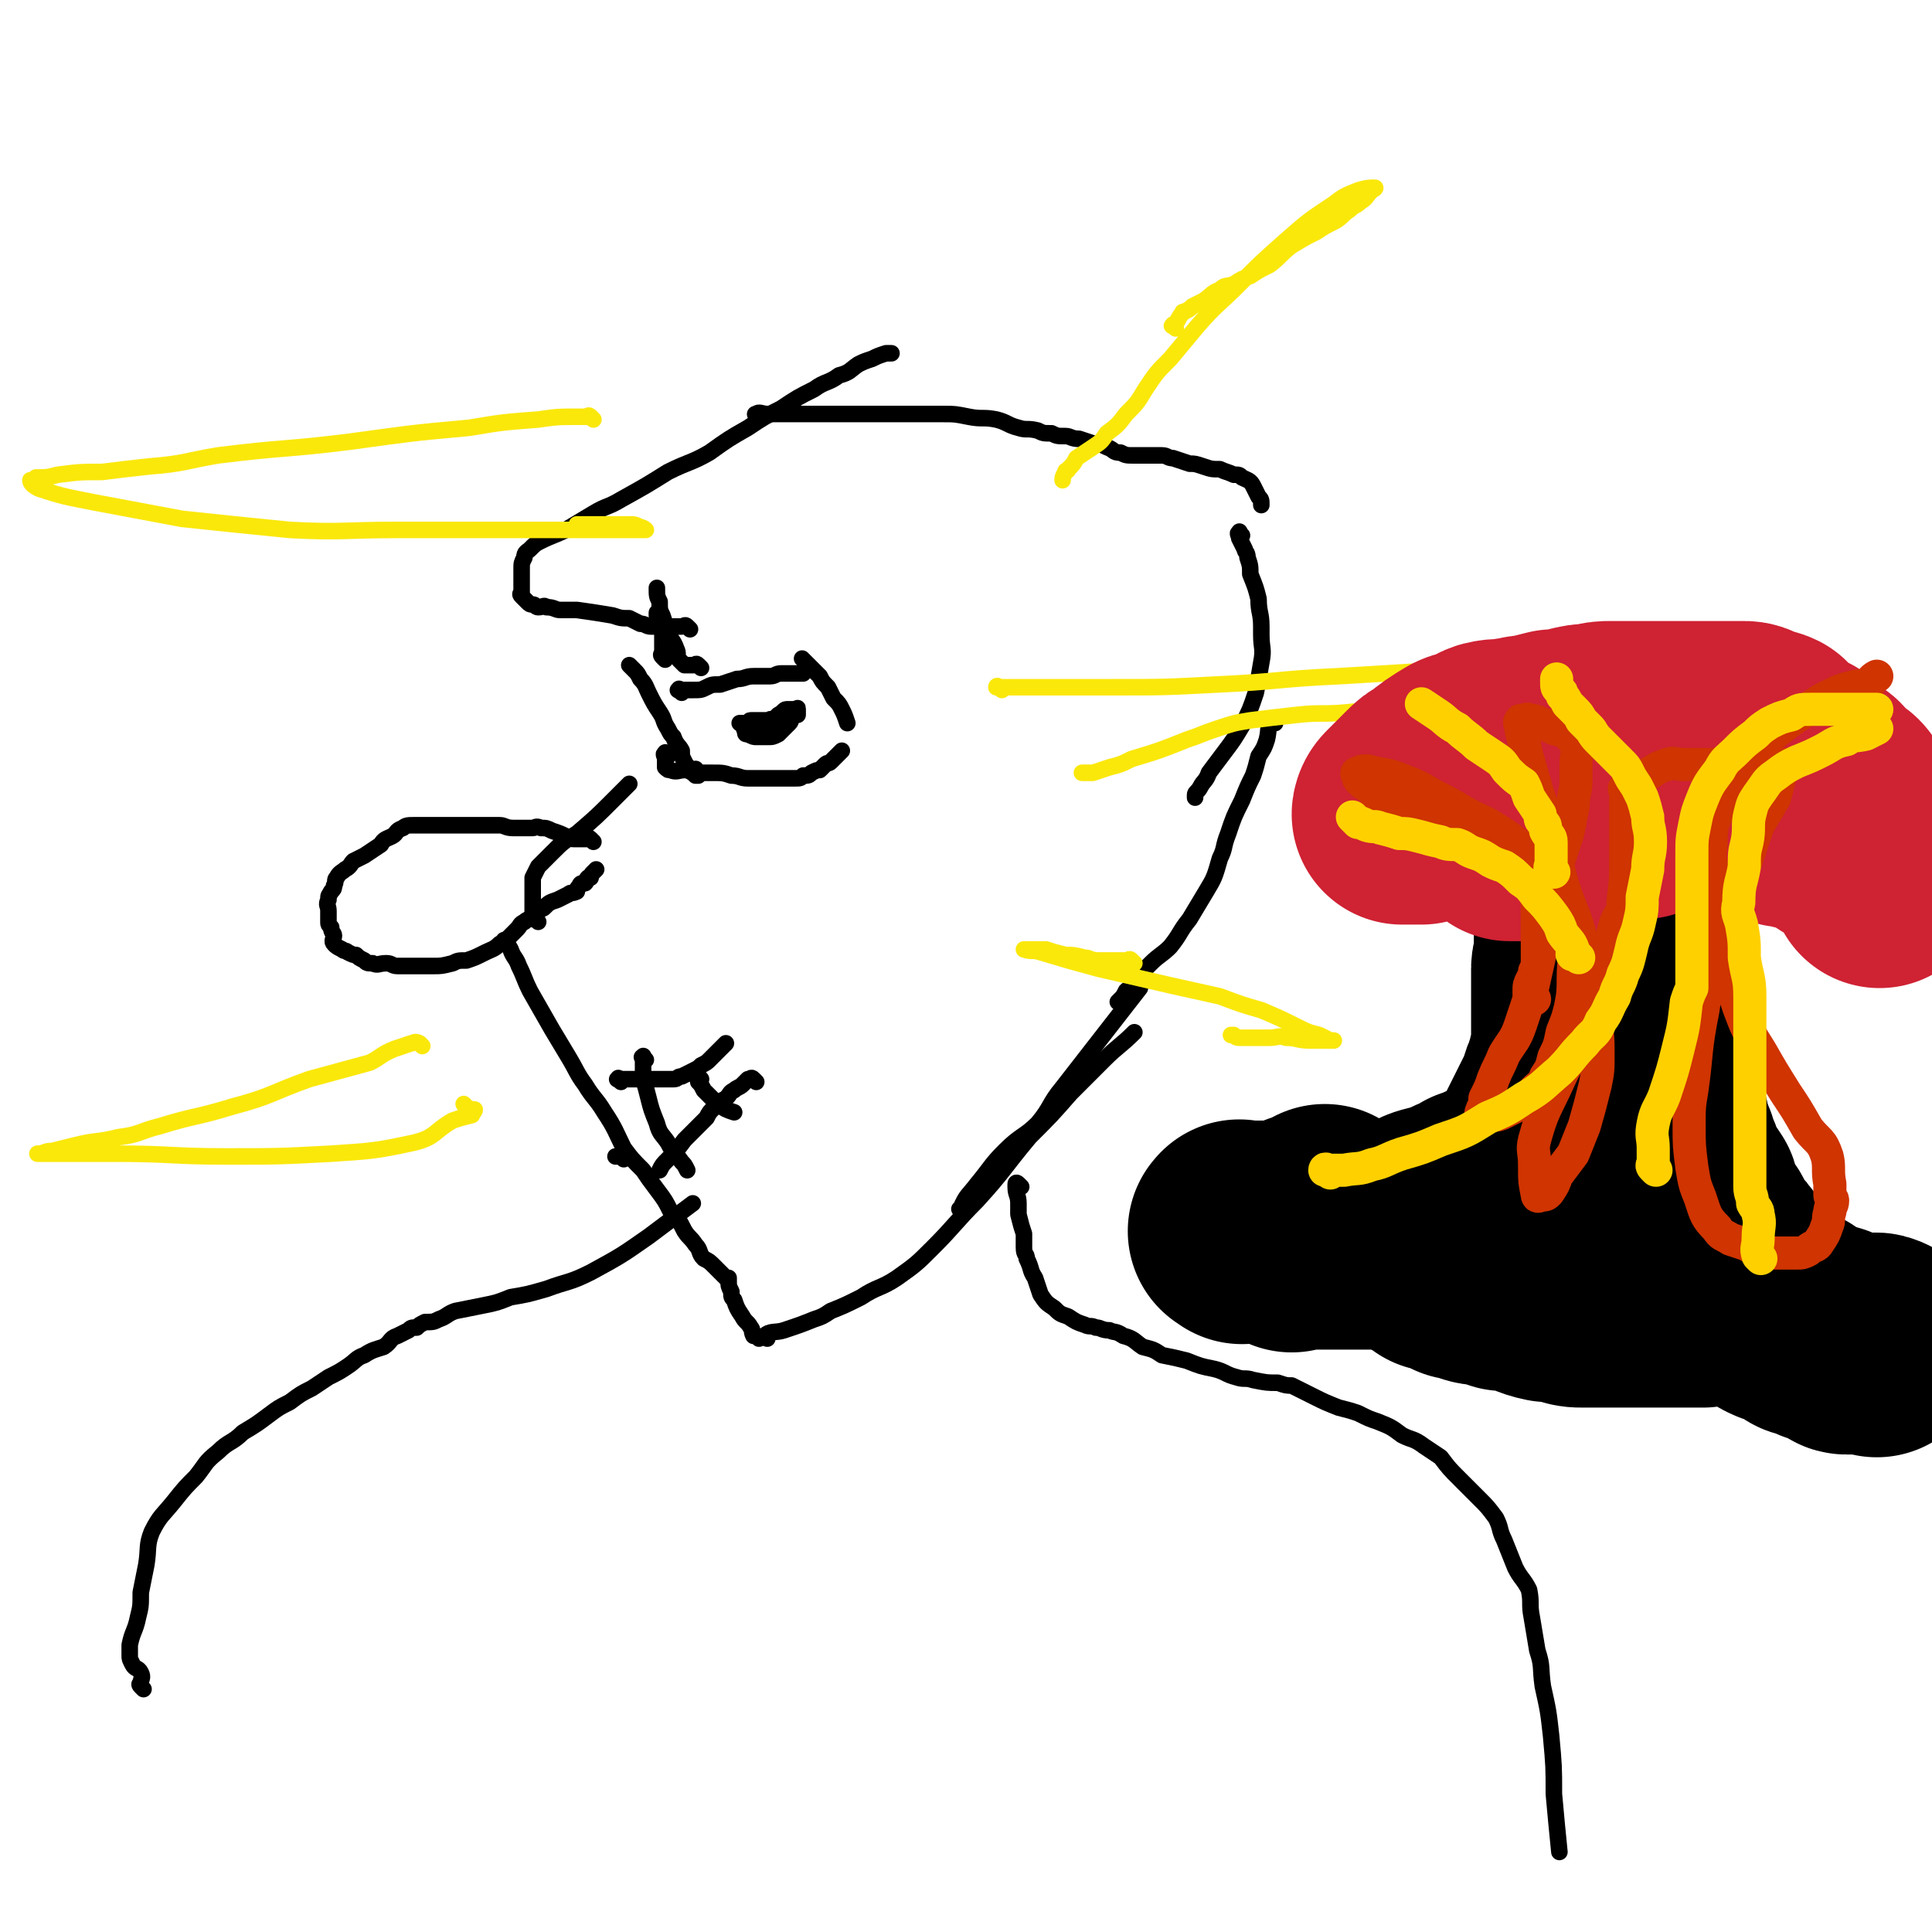 <svg viewBox='0 0 700 700' version='1.1' xmlns='http://www.w3.org/2000/svg' xmlns:xlink='http://www.w3.org/1999/xlink'><g fill='none' stroke='#000000' stroke-width='6' stroke-linecap='round' stroke-linejoin='round'><path d='M52,612c-1,-1 -1,-1 -1,-1 -1,-1 0,-1 0,-1 0,-2 1,-2 0,-4 -1,-2 -2,-1 -3,-3 -1,-2 -1,-2 -1,-3 0,-2 0,-2 0,-4 1,-5 2,-5 3,-10 1,-4 1,-4 1,-9 1,-5 1,-5 2,-10 1,-6 0,-7 2,-12 3,-6 4,-6 8,-11 4,-5 4,-5 8,-9 4,-5 3,-5 8,-9 4,-4 5,-3 9,-7 5,-3 5,-3 9,-6 4,-3 4,-3 8,-5 4,-3 4,-3 8,-5 3,-2 3,-2 6,-4 4,-2 4,-2 7,-4 3,-2 3,-3 6,-4 3,-2 4,-2 7,-3 3,-2 2,-3 5,-4 2,-1 2,-1 4,-2 1,-1 1,-1 3,-1 1,-1 1,-1 3,-2 3,0 3,0 5,-1 3,-1 3,-2 6,-3 5,-1 5,-1 10,-2 5,-1 5,-1 10,-3 6,-1 6,-1 13,-3 8,-3 8,-2 16,-6 11,-6 11,-6 21,-13 8,-6 8,-6 16,-12 '/><path d='M370,430c-1,-1 -1,-1 -1,-1 -1,-1 -1,0 -1,0 0,0 0,1 0,1 0,3 1,3 1,6 0,2 0,2 0,4 1,4 1,4 2,7 0,3 0,3 0,5 0,3 1,2 1,4 2,4 1,4 3,7 1,3 1,3 2,6 2,3 2,3 5,5 2,2 2,2 5,3 3,2 3,2 6,3 2,1 2,0 4,1 2,0 2,1 5,1 2,1 2,0 5,2 4,1 4,2 7,4 4,1 4,1 7,3 5,1 5,1 9,2 5,2 5,2 10,3 4,1 4,2 8,3 3,1 3,0 6,1 5,1 5,1 9,1 3,1 3,1 5,1 4,2 4,2 8,4 4,2 4,2 9,4 4,1 4,1 7,2 4,2 4,2 7,3 5,2 5,2 9,5 4,2 4,1 8,4 3,2 3,2 6,4 3,4 3,4 7,8 3,3 3,3 7,7 3,3 3,3 6,7 2,4 1,4 3,8 2,5 2,5 4,10 2,4 3,4 5,8 1,5 0,5 1,10 1,6 1,6 2,12 2,6 1,6 2,13 2,9 2,9 3,18 1,11 1,11 1,21 1,11 1,11 2,21 '/><path d='M226,420c-1,-1 -1,-1 -1,-1 -1,-1 -1,0 -1,0 -1,0 -1,0 -1,0 '/><path d='M184,342c-1,-1 -2,-2 -1,-1 0,1 1,1 2,3 1,3 2,3 3,6 2,4 2,5 4,9 4,7 4,7 8,14 3,5 3,5 6,10 3,5 3,6 6,10 3,5 4,5 7,10 4,6 4,7 7,13 3,4 3,4 7,8 2,3 2,3 5,7 3,4 3,4 5,8 3,3 3,3 5,7 2,3 2,2 4,5 2,2 1,3 3,5 2,1 2,1 4,3 1,1 1,1 3,3 0,0 0,0 1,1 0,0 1,0 1,0 0,0 0,1 0,1 0,2 0,2 1,4 0,2 0,2 1,3 1,3 1,3 3,6 1,2 2,2 3,4 1,1 0,1 1,3 1,0 1,0 2,1 '/><path d='M278,485c-1,-1 -2,-1 -1,-1 2,-2 4,-1 7,-2 6,-2 6,-2 11,-4 3,-1 3,-1 6,-3 5,-2 5,-2 11,-5 6,-4 7,-3 13,-7 7,-5 7,-5 13,-11 8,-8 8,-9 16,-17 10,-11 9,-11 19,-23 8,-8 8,-8 15,-16 6,-6 6,-6 12,-12 5,-5 6,-5 11,-10 '/><path d='M349,439c-1,-1 -2,-1 -1,-1 2,-5 3,-5 6,-9 5,-6 5,-7 10,-12 6,-6 7,-5 12,-10 5,-6 4,-7 9,-13 7,-9 7,-9 14,-18 7,-9 7,-9 14,-18 '/><path d='M195,334c-1,-1 -1,-1 -1,-1 -1,-1 -1,0 -1,0 -1,0 0,-1 0,-2 0,-1 0,-1 0,-2 0,-1 0,-1 0,-1 0,-1 0,-1 0,-2 0,-1 0,-1 0,-1 0,-2 0,-2 0,-4 0,-1 0,-1 0,-2 0,-1 0,-1 0,-1 1,-2 1,-2 2,-4 3,-3 3,-3 5,-5 4,-4 4,-4 9,-7 7,-6 7,-6 13,-12 3,-3 3,-3 6,-6 '/><path d='M253,280c-1,-1 -1,-2 -1,-1 -1,0 0,0 0,1 0,1 1,1 1,1 0,0 -1,0 -1,0 -1,-1 -1,-1 -2,-2 -1,-2 -1,-1 -2,-3 -1,-2 -1,-2 -1,-4 -1,-2 -2,-2 -3,-5 -1,-1 -1,-1 -2,-3 -2,-3 -1,-3 -3,-6 -2,-3 -2,-3 -4,-7 -1,-2 -1,-3 -3,-5 -1,-2 -1,-2 -2,-3 -1,-1 -1,-1 -2,-2 '/><path d='M241,239c-1,-1 -1,-1 -1,-1 -1,-1 0,-1 0,-2 0,-2 0,-2 0,-4 0,-1 0,-1 0,-3 0,-1 0,-1 -1,-3 0,-1 0,-1 0,-2 0,-1 -1,-1 -1,-1 0,-1 0,-1 0,-1 '/><path d='M250,228c-1,-1 -1,-1 -1,-1 -1,-1 -1,0 -2,0 -1,0 -1,0 -1,0 -1,0 -1,0 -2,0 -1,0 -1,0 -2,0 -2,0 -2,0 -3,0 -1,0 -1,0 -3,0 -2,0 -2,-1 -4,-1 -2,-1 -2,-1 -4,-2 -3,0 -3,0 -6,-1 -6,-1 -6,-1 -13,-2 -3,0 -3,0 -6,0 -2,0 -2,-1 -5,-1 -1,-1 -1,0 -3,0 -1,0 -1,-1 -2,-1 -1,0 -1,0 -2,-1 0,0 0,0 -1,-1 -1,-1 -1,-1 -1,-1 -1,-1 0,-1 0,-1 0,-1 0,-1 0,-1 0,-1 0,-1 0,-2 0,-1 0,-1 0,-3 0,-1 0,-1 0,-3 0,-2 0,-2 1,-4 0,-2 1,-2 2,-3 2,-2 2,-2 4,-3 4,-2 5,-2 9,-4 5,-3 5,-3 10,-6 5,-3 5,-2 10,-5 9,-5 9,-5 17,-10 8,-4 8,-3 15,-7 7,-5 7,-5 14,-9 6,-4 6,-4 12,-7 6,-4 6,-4 12,-7 4,-3 5,-2 9,-5 4,-1 4,-2 7,-4 2,-1 2,-1 5,-2 2,-1 2,-1 5,-2 1,0 1,0 2,0 '/><path d='M275,151c-1,-1 -2,-1 -1,-1 1,-1 2,0 4,0 5,0 5,0 9,0 4,0 4,0 7,0 6,0 6,0 13,0 5,0 5,0 11,0 7,0 7,0 14,0 5,0 5,0 10,0 4,0 4,0 9,1 5,1 5,0 10,1 4,1 4,2 8,3 3,1 3,0 7,1 2,1 2,1 5,1 2,1 2,1 5,1 2,0 2,1 5,1 3,1 3,1 6,2 2,0 2,0 4,1 3,1 2,2 5,2 2,1 2,1 5,1 1,0 1,0 2,0 2,0 2,0 3,0 3,0 3,0 5,0 2,0 2,1 4,1 3,1 3,1 6,2 2,0 2,0 5,1 3,1 3,1 6,1 2,1 3,1 5,2 2,0 2,0 3,1 2,1 3,1 4,3 1,2 1,2 2,4 1,1 1,1 1,3 '/><path d='M450,194c-1,-1 -1,-2 -1,-1 -1,0 0,1 0,2 1,2 1,2 2,4 0,1 1,1 1,3 1,3 1,3 1,6 2,5 2,5 3,9 0,5 1,5 1,10 0,2 0,2 0,3 0,5 1,5 0,10 -1,6 -1,6 -2,11 -2,6 -2,6 -5,12 -3,5 -3,5 -6,9 -3,4 -3,4 -6,8 -1,3 -2,3 -3,5 -1,2 -2,2 -2,3 0,1 0,1 0,1 '/><path d='M462,262c-1,-1 -1,-2 -1,-1 -2,2 -1,3 -2,7 -1,3 -1,3 -3,6 -1,4 -1,4 -2,7 -2,4 -2,4 -4,9 -3,6 -3,6 -5,12 -2,5 -1,5 -3,9 -2,7 -2,7 -5,12 -3,5 -3,5 -6,10 -4,5 -3,5 -7,10 -3,3 -4,3 -7,6 -2,2 -2,2 -4,4 -2,2 -1,2 -3,4 -1,2 -1,1 -2,2 -1,2 -1,2 -2,3 -1,1 -1,1 -1,1 '/><path d='M247,251c-1,-1 -2,-1 -1,-1 0,-1 0,0 1,0 2,0 2,0 4,0 3,0 3,0 5,-1 2,-1 2,-1 5,-1 3,-1 3,-1 6,-2 3,0 3,-1 6,-1 3,0 3,0 6,0 2,0 2,-1 4,-1 2,0 2,0 5,0 1,0 1,0 3,0 '/><path d='M242,274c-1,-1 -1,-2 -1,-1 -1,0 0,1 0,2 0,1 0,1 0,2 0,0 0,0 0,1 0,0 0,0 0,0 1,1 1,1 2,1 2,1 3,0 5,0 2,0 2,1 4,1 3,0 3,0 6,0 4,0 4,0 7,1 3,0 3,1 6,1 3,0 3,0 7,0 2,0 2,0 5,0 3,0 3,0 5,0 2,0 2,0 3,-1 2,0 2,0 3,-1 2,-1 2,-1 3,-1 1,-1 1,-1 2,-2 1,-1 1,0 2,-1 1,-1 1,-1 2,-2 0,0 0,0 1,-1 1,-1 1,-1 1,-1 '/><path d='M292,240c-1,-1 -2,-2 -1,-1 0,0 0,0 1,1 1,1 1,1 2,2 1,1 1,1 3,3 1,2 1,2 3,4 1,2 1,2 2,4 2,2 2,2 3,4 1,2 1,2 2,5 '/><path d='M284,263c-1,-1 -1,-2 -1,-1 -1,0 0,1 -1,2 -1,1 -1,0 -2,0 -1,0 -1,0 -1,0 '/><path d='M254,242c-1,-1 -1,-1 -1,-1 -1,-1 -1,0 -1,0 -1,0 -1,0 -2,0 0,0 0,0 -1,0 -1,0 -1,0 -1,0 -1,-1 -1,-1 -2,-2 -1,-2 0,-2 -1,-4 -1,-3 -2,-3 -3,-6 -1,-3 -1,-3 -2,-6 -1,-2 -1,-2 -1,-5 -1,-2 -1,-2 -1,-5 '/><path d='M281,262c-1,-1 -1,-1 -1,-1 -1,-1 -1,0 -2,0 0,0 0,0 0,0 -1,0 -1,0 -2,0 -1,0 -1,0 -3,0 0,0 0,0 -1,0 -1,0 0,1 -1,1 -1,1 -1,1 -1,2 -1,0 0,0 0,1 0,1 0,1 1,1 2,1 2,1 3,1 2,0 2,0 4,0 2,0 2,0 4,-1 2,-2 2,-2 4,-4 1,-1 0,-1 1,-2 1,-1 1,-1 2,-1 0,-1 0,-1 0,-2 0,0 0,0 0,0 0,-1 0,0 -1,0 -1,0 -2,0 -3,0 -1,0 -1,1 -3,2 -1,1 -1,1 -2,2 -2,2 -2,2 -3,3 0,0 0,0 -1,1 -1,1 -1,1 -1,1 0,0 0,0 0,-1 0,-1 0,-1 0,-2 0,-1 -1,-1 -1,-1 -1,-1 -1,0 -2,0 -1,0 -1,0 -2,0 -1,0 -1,0 -1,0 -1,0 -1,0 -1,0 '/><path d='M215,305c-1,-1 -1,-1 -1,-1 -1,-1 -1,0 -1,0 -1,0 -1,0 -3,0 -1,0 -1,0 -2,0 -2,0 -2,-1 -3,-1 -2,-1 -2,-1 -5,-2 -2,-1 -2,-1 -4,-1 -2,-1 -2,0 -3,0 -2,0 -2,0 -3,0 -2,0 -2,0 -4,0 -3,0 -3,-1 -5,-1 -4,0 -4,0 -7,0 -3,0 -3,0 -6,0 -4,0 -4,0 -8,0 -2,0 -2,0 -5,0 -3,0 -3,0 -5,0 -2,0 -3,0 -4,1 -3,1 -2,2 -4,3 -2,1 -3,1 -4,3 -3,2 -3,2 -6,4 -2,1 -2,1 -4,2 -1,1 -1,2 -3,3 -1,1 -2,1 -3,3 -1,1 0,1 -1,3 0,1 0,1 -1,2 -1,2 -1,1 -1,3 -1,2 0,2 0,4 0,2 0,2 0,4 0,1 0,1 1,2 0,2 1,2 1,3 0,1 -1,2 0,3 1,1 1,1 3,2 1,1 1,0 2,1 2,1 2,1 3,1 1,1 1,1 3,2 1,1 1,1 3,1 2,1 2,0 5,0 2,0 2,1 4,1 3,0 3,0 6,0 3,0 3,0 7,0 3,0 3,0 7,-1 2,-1 2,-1 5,-1 3,-1 3,-1 7,-3 2,-1 3,-1 5,-3 2,-1 2,-1 3,-2 2,-2 2,-2 3,-3 2,-2 1,-2 3,-3 1,-1 2,-1 3,-2 2,-2 2,-2 4,-3 2,-2 2,-2 5,-3 2,-1 2,-1 4,-2 1,-1 1,0 3,-1 0,-1 0,-1 1,-2 0,0 0,-1 1,-1 1,0 1,0 1,0 1,-1 0,-1 1,-2 0,0 0,0 1,0 0,-1 0,-1 1,-2 0,0 0,0 1,-1 0,0 0,0 0,0 '/><path d='M225,392c-1,-1 -2,-1 -1,-1 0,-1 0,0 1,0 1,0 1,0 2,0 1,0 1,0 2,0 1,0 1,0 2,0 1,0 1,0 1,0 2,0 2,0 4,0 1,0 1,0 2,0 2,0 2,0 3,0 2,0 2,0 3,0 2,0 1,-1 3,-1 2,-1 2,-1 4,-2 2,-1 2,-1 3,-2 2,-1 2,-1 3,-2 1,-1 1,-1 3,-3 1,-1 1,-1 3,-3 '/><path d='M274,392c-1,-1 -1,-1 -1,-1 -1,-1 -1,0 -1,0 0,0 -1,0 -1,0 -1,1 -1,1 -2,2 -1,1 -2,1 -3,2 -2,1 -1,1 -3,3 -2,1 -2,1 -4,3 -2,2 -2,2 -3,4 -2,2 -2,2 -4,4 -2,2 -2,2 -4,4 -3,4 -3,4 -6,7 -2,2 -2,2 -3,4 '/></g>
<g fill='none' stroke='#FAE80B' stroke-width='6' stroke-linecap='round' stroke-linejoin='round'><path d='M426,119c-1,-1 -2,-1 -1,-1 0,-1 0,0 1,-1 1,-1 1,-2 2,-3 1,-1 0,-1 1,-1 2,-1 2,-1 3,-2 2,-1 2,-1 4,-2 3,-2 3,-3 6,-4 2,-2 2,-1 5,-2 3,-2 3,-2 6,-3 3,-2 3,-2 7,-4 4,-3 4,-4 8,-7 5,-3 5,-3 9,-5 3,-2 3,-2 7,-4 3,-2 2,-2 5,-4 2,-2 2,-1 4,-3 2,-1 2,-2 4,-4 0,0 2,-1 1,-1 -1,0 -3,0 -6,1 -5,2 -5,2 -9,5 -9,6 -9,6 -17,13 -9,8 -9,8 -17,16 -8,8 -8,7 -15,15 -5,6 -5,6 -10,12 -5,5 -5,5 -9,11 -3,5 -3,5 -7,9 -3,4 -3,4 -7,7 -2,3 -2,3 -5,5 -3,2 -3,2 -6,4 -1,2 -1,2 -3,4 0,1 -1,0 -1,1 -1,2 -1,2 -1,3 '/><path d='M363,250c-1,-1 -1,-1 -1,-1 -1,-1 -1,0 -1,0 1,0 1,0 2,0 3,0 3,0 6,0 6,0 6,0 13,0 10,0 10,0 20,0 20,0 20,0 39,-1 22,-1 22,-2 44,-3 17,-1 17,-1 33,-2 8,-1 8,-1 16,-2 14,-1 14,-1 29,-2 3,0 3,0 7,0 1,0 2,0 3,0 0,0 -1,0 -1,1 -1,1 0,2 -1,3 -13,5 -14,7 -28,10 -15,3 -16,1 -31,2 -12,1 -12,2 -23,3 -10,1 -10,0 -19,1 -9,1 -9,1 -17,2 -6,1 -6,1 -12,3 -6,2 -5,2 -11,4 -10,4 -10,4 -20,7 -4,2 -4,2 -8,3 -3,1 -3,1 -6,2 -1,0 -1,0 -3,0 0,0 0,0 -1,0 0,0 0,0 0,0 '/><path d='M411,349c-1,-1 -1,-1 -1,-1 -1,-1 -1,0 -2,0 -1,0 -1,0 -3,0 -1,0 -1,0 -1,0 -3,0 -3,0 -6,0 -3,0 -3,-1 -5,-1 -4,-1 -4,-1 -7,-1 -4,-1 -4,-1 -7,-2 -3,0 -3,0 -6,0 -1,0 -1,0 -2,0 0,0 0,0 0,0 3,1 3,0 6,1 10,3 10,3 21,6 13,3 13,3 26,6 9,2 9,2 18,4 8,3 8,3 15,5 7,3 7,3 13,6 4,2 4,2 8,3 2,1 2,1 4,2 0,0 2,0 1,0 0,0 -2,0 -3,0 -3,0 -3,0 -5,0 -5,0 -5,-1 -9,-1 -3,-1 -3,0 -6,0 -4,0 -4,0 -7,0 -2,0 -2,0 -3,0 -2,0 -2,0 -3,-1 0,0 0,0 -1,0 '/><path d='M215,152c-1,-1 -1,-1 -1,-1 -1,-1 -1,0 -1,0 -1,0 -2,0 -3,0 -8,0 -8,0 -15,1 -13,1 -13,1 -25,3 -22,2 -21,2 -43,5 -24,3 -24,2 -48,5 -12,2 -12,3 -25,4 -9,1 -9,1 -17,2 -8,0 -8,0 -16,1 -4,1 -4,1 -8,1 -1,1 -2,1 -2,1 0,1 1,2 3,3 9,3 10,3 20,5 16,3 16,3 32,6 19,2 19,2 39,4 19,1 19,0 39,0 14,0 14,0 27,0 13,0 13,0 26,0 9,0 9,0 19,0 6,0 6,0 12,0 1,0 1,0 3,0 0,0 0,0 1,0 1,0 1,0 2,0 0,0 -1,-1 -2,-1 -2,-1 -2,-1 -4,-1 -2,0 -2,0 -4,0 -3,0 -3,0 -6,0 -4,0 -4,0 -7,0 -1,0 -1,0 -2,0 '/><path d='M153,379c-1,-1 -1,-1 -1,-1 -2,-1 -2,0 -3,0 -3,1 -3,1 -6,2 -5,2 -5,3 -9,5 -11,3 -11,3 -22,6 -14,5 -13,6 -28,10 -13,4 -13,3 -26,7 -8,2 -7,3 -15,4 -8,2 -8,1 -16,3 -4,1 -4,1 -8,2 -3,0 -3,1 -5,1 0,0 -1,0 0,0 3,0 3,0 7,0 11,0 11,0 21,0 20,0 20,1 40,1 19,0 19,0 38,-1 15,-1 16,-1 30,-4 8,-2 7,-4 14,-8 3,-1 3,-1 7,-2 0,-1 1,-1 1,-2 0,0 -2,0 -3,-1 -1,-1 -1,-1 -1,-1 '/></g>
<g fill='none' stroke='#000000' stroke-width='6' stroke-linecap='round' stroke-linejoin='round'><path d='M234,384c-1,-1 -1,-2 -1,-1 -1,0 0,0 0,1 0,2 0,2 0,3 0,0 0,0 0,1 0,2 0,2 0,3 1,3 1,3 2,7 1,4 1,4 3,9 1,4 2,4 4,7 2,4 3,4 5,7 1,1 1,1 2,3 '/><path d='M254,391c-1,-1 -1,-2 -1,-1 -1,0 0,1 0,2 1,1 1,1 2,3 1,1 1,1 2,2 2,2 2,2 3,3 3,2 3,2 6,3 '/></g>
<g fill='none' stroke='#000000' stroke-width='80' stroke-linecap='round' stroke-linejoin='round'><path d='M450,447c-1,-1 -2,-1 -1,-1 0,-1 0,0 1,0 1,0 1,0 1,0 2,0 2,0 4,0 3,0 3,0 5,0 2,0 2,1 5,0 4,-1 4,-1 8,-3 4,-1 4,-1 7,-3 '/><path d='M468,450c-1,-1 -2,-1 -1,-1 0,-1 1,0 2,0 2,0 2,0 3,0 3,0 3,0 5,0 3,0 3,0 6,0 3,0 3,0 5,0 2,0 2,0 5,0 3,0 3,0 6,0 3,-1 3,-1 7,-3 4,-1 4,-2 8,-3 3,-2 3,-2 7,-3 4,-1 4,-1 8,-3 3,-1 3,-1 6,-3 3,-1 3,-1 5,-2 2,0 2,0 4,-1 2,-1 2,-1 4,-2 1,-1 1,-1 3,-3 1,-1 1,-1 2,-2 2,-2 2,-2 3,-4 2,-2 2,-2 3,-4 1,-1 1,-2 1,-3 1,-2 1,-2 2,-4 1,-2 1,-2 2,-4 1,-2 1,-2 2,-4 1,-2 1,-2 2,-4 1,-4 1,-4 3,-8 0,-2 0,-2 1,-4 1,-2 1,-2 1,-4 1,-2 0,-2 0,-4 0,-2 0,-2 0,-3 0,-2 0,-2 0,-4 0,-2 0,-2 0,-3 0,-2 0,-2 0,-4 0,-2 0,-2 0,-3 0,-2 0,-2 0,-3 0,-1 0,-1 0,-3 0,-1 0,-1 0,-3 0,-2 1,-2 1,-4 0,-2 0,-2 0,-4 0,-2 0,-2 0,-3 0,-1 0,-1 0,-3 0,-1 0,-1 0,-2 0,-1 0,-1 0,-2 0,-1 1,-1 1,-3 1,-1 0,-1 0,-3 0,-1 0,-1 0,-3 0,-2 0,-2 1,-4 0,-1 0,-1 0,-3 0,-2 0,-2 0,-4 0,-1 0,-1 1,-2 0,-2 -1,-2 0,-3 0,-1 1,-1 1,-1 2,-2 2,-2 3,-3 '/><path d='M680,488c-1,-1 -2,-1 -1,-1 0,-1 2,0 2,0 0,0 -1,0 -1,0 -1,0 -1,0 -1,0 -1,0 -1,0 -2,0 0,0 0,0 -1,0 -1,0 -1,0 -1,0 -2,0 -2,0 -3,0 -1,0 -1,0 -3,0 -1,0 -1,-1 -2,-1 -1,-1 -1,-1 -3,-2 -2,-1 -2,-1 -4,-1 -2,-1 -2,-1 -4,-2 -2,0 -2,0 -3,-1 -2,-1 -2,-2 -4,-3 -2,-1 -3,0 -5,-1 -2,-1 -2,-1 -3,-2 -2,-2 -3,-1 -4,-3 -3,-2 -3,-2 -5,-5 -1,-2 -1,-2 -3,-4 -2,-3 -2,-3 -3,-5 -2,-3 -2,-3 -5,-6 -1,-2 -1,-2 -2,-3 -1,-3 -1,-3 -3,-5 -1,-2 -1,-1 -2,-4 -2,-3 -1,-3 -2,-6 -2,-3 -2,-3 -4,-6 -2,-3 -1,-4 -3,-7 -1,-4 -1,-4 -3,-7 -1,-3 0,-3 -1,-6 -1,-2 -1,-2 -1,-5 -1,-2 -1,-2 -2,-5 -1,-2 -1,-2 -1,-5 -1,-3 0,-3 0,-6 0,-2 0,-2 0,-4 0,-2 0,-2 0,-4 0,-3 0,-3 -1,-5 0,-4 0,-4 -1,-7 -1,-3 -1,-3 -1,-5 -1,-3 -1,-3 -2,-7 -1,-2 -1,-2 -1,-5 -1,-3 -1,-3 -2,-5 0,-2 0,-2 -1,-3 -1,-2 -1,-2 -1,-3 -1,-1 0,-1 0,-2 0,0 0,-1 0,-1 0,-2 0,-2 0,-3 0,-1 0,-1 0,-2 0,-1 -1,-1 -1,-1 -1,-1 -1,-1 -2,-2 0,-2 -1,-2 -1,-3 0,-2 0,-2 0,-3 0,-1 0,-1 0,-3 0,-1 0,-1 0,-2 0,-1 0,-1 0,-1 0,-1 0,-1 0,-2 0,-1 0,-1 0,-1 1,-1 1,-1 2,-2 1,-2 0,-2 1,-3 1,-2 1,-2 2,-3 0,-1 0,-1 1,-3 0,0 0,0 0,-1 0,-1 0,-1 0,-1 '/></g>
<g fill='none' stroke='#CF2233' stroke-width='80' stroke-linecap='round' stroke-linejoin='round'><path d='M583,278c-1,-1 -1,-2 -1,-1 -1,0 0,1 -1,1 0,0 -1,0 -1,0 -1,0 -1,0 -1,0 -1,0 -1,0 -1,0 -1,0 -1,0 -1,0 -1,0 -1,0 -1,0 -1,0 -1,0 -2,0 0,0 0,0 -1,0 -1,0 -1,0 -1,0 -1,0 -1,0 -2,0 -2,0 -2,0 -3,0 -2,0 -1,1 -3,1 -1,1 -1,1 -3,1 -1,0 -1,0 -3,0 -1,0 -1,1 -2,1 -2,0 -2,0 -3,0 -1,0 -1,1 -3,1 -1,1 -1,1 -2,2 -2,1 -2,0 -4,1 -2,1 -2,1 -5,2 -2,0 -2,0 -4,1 -2,1 -2,1 -4,1 -2,1 -2,0 -3,1 -1,0 -1,1 -2,1 -1,0 -1,0 -3,0 -1,0 -1,1 -3,2 -1,0 -1,0 -2,0 -2,0 -2,1 -3,2 0,0 0,-1 -1,-1 -1,0 -1,1 -1,1 -1,0 -1,0 -1,0 -1,0 -1,0 -2,0 -1,0 -2,0 -2,0 0,0 0,-1 1,-2 0,0 0,0 1,-1 1,-1 1,-1 2,-2 2,-2 2,-2 4,-4 2,-2 2,-2 4,-3 5,-4 5,-4 10,-7 2,-1 2,0 5,-1 3,-1 2,-2 5,-3 4,-1 4,0 8,-1 3,0 3,-1 7,-1 4,-1 4,-1 8,-2 4,0 4,0 7,-1 4,-1 4,-1 7,-1 4,-1 4,-1 7,-1 4,0 4,0 8,0 3,0 3,0 7,0 4,0 4,0 8,0 3,0 3,0 7,0 3,0 3,0 7,0 3,0 3,0 6,0 2,0 2,0 5,0 2,0 2,1 5,2 2,1 2,0 4,1 1,1 1,2 3,3 2,2 2,2 4,3 2,1 2,1 4,2 1,1 1,1 3,3 0,0 0,1 1,1 1,1 2,1 3,2 2,1 1,1 3,3 1,1 1,1 3,3 1,1 1,0 2,1 1,1 1,2 2,3 1,1 1,1 1,1 1,1 1,2 2,3 1,1 0,1 1,2 1,1 1,1 2,2 0,1 0,1 1,3 0,1 1,0 1,1 1,2 1,2 2,3 0,2 0,2 1,3 1,1 1,1 1,1 1,2 0,2 0,3 0,1 0,1 0,1 0,1 0,1 0,1 0,1 0,1 0,2 0,0 0,0 0,0 0,-1 0,-1 -1,-2 0,-1 -1,-1 -1,-2 -1,-2 -1,-2 -1,-3 -2,-2 -2,-2 -4,-3 -1,-1 -1,0 -2,-1 -2,-1 -2,-2 -3,-3 -2,-1 -2,0 -3,-1 -2,-1 -1,-2 -3,-3 -2,-1 -3,-1 -6,-2 -2,-1 -2,-1 -5,-1 -2,-1 -2,-1 -5,-1 -3,-1 -3,-2 -6,-3 -2,-1 -2,-1 -5,-1 -3,-1 -3,-1 -7,-1 -3,0 -3,0 -6,0 -4,0 -4,0 -7,0 -4,0 -4,0 -8,0 -3,0 -3,0 -6,0 -3,0 -3,1 -7,2 -3,0 -3,0 -7,1 -3,1 -3,1 -6,1 -2,1 -2,1 -5,2 -2,0 -2,1 -5,1 -2,0 -2,0 -5,0 -2,0 -2,0 -5,1 -2,1 -2,1 -4,1 -1,1 -1,1 -3,1 -2,0 -2,0 -3,0 -1,0 -1,0 -1,0 -2,0 -2,0 -3,0 -1,0 -1,0 -1,0 '/></g>
<g fill='none' stroke='#000000' stroke-width='80' stroke-linecap='round' stroke-linejoin='round'><path d='M521,457c-1,-1 -2,-1 -1,-1 0,-1 0,0 1,0 1,0 1,0 2,0 1,0 1,1 3,1 2,1 1,2 3,3 2,0 2,0 4,1 3,1 3,1 6,1 3,1 3,1 6,2 3,0 4,0 7,1 4,1 4,2 9,3 3,0 3,0 7,1 3,1 3,1 6,1 3,0 3,0 5,0 3,0 3,0 5,0 2,0 2,0 4,0 2,0 2,0 3,0 3,0 3,0 5,0 2,0 2,0 4,0 2,0 2,0 4,0 3,0 3,0 6,0 2,0 2,0 4,0 1,0 1,0 3,0 '/></g>
<g fill='none' stroke='#CF3401' stroke-width='12' stroke-linecap='round' stroke-linejoin='round'><path d='M556,362c-1,-1 -1,-1 -1,-1 -1,-1 -1,0 -1,0 0,-1 0,-1 0,-2 0,-2 0,-2 1,-4 1,-2 1,-1 1,-3 1,-2 1,-2 1,-5 0,-2 0,-2 0,-5 0,-4 0,-4 0,-7 0,-3 0,-3 0,-6 0,-2 0,-2 0,-5 0,-3 0,-3 -1,-5 -2,-2 -2,-2 -4,-4 -2,-2 -3,-2 -5,-4 -4,-2 -4,-2 -8,-4 -4,-2 -4,-3 -8,-4 -4,-2 -4,-2 -8,-3 -4,-1 -4,-2 -8,-3 -4,-1 -4,-1 -8,-3 -3,-1 -3,-2 -6,-4 -2,-2 -2,-2 -4,-4 -2,-2 -2,-1 -4,-3 -1,-1 -1,-1 -1,-2 0,0 -1,-1 0,-1 2,-1 3,-1 6,0 6,1 6,1 11,3 5,2 5,2 10,5 6,3 6,3 11,6 7,4 7,3 13,7 5,3 5,4 10,7 4,3 5,3 8,7 3,3 3,3 5,7 2,4 2,4 3,8 1,6 1,6 1,12 1,6 0,6 0,12 0,5 0,6 -1,11 -1,4 -1,4 -3,9 -1,5 -1,5 -3,9 -1,4 -1,4 -3,7 -1,3 -2,3 -4,5 -1,1 -1,2 -3,3 -2,1 -2,1 -4,3 -2,1 -2,1 -4,2 -2,1 -2,1 -4,1 -1,0 -1,0 -2,0 -1,0 -1,0 -2,0 0,0 0,0 0,0 -1,-1 0,-1 0,-2 1,-2 1,-2 1,-4 2,-4 2,-4 3,-7 2,-5 2,-4 4,-9 3,-5 4,-5 6,-11 2,-6 2,-6 4,-12 2,-9 2,-9 4,-18 1,-6 1,-6 2,-12 1,-8 1,-8 3,-15 2,-6 2,-6 4,-12 1,-5 1,-5 2,-10 0,-5 1,-5 1,-9 0,-3 0,-3 0,-6 0,-4 1,-4 0,-7 -1,-2 -1,-2 -3,-4 -2,-2 -2,-1 -5,-2 -2,-1 -2,-1 -5,-2 -2,-1 -2,-1 -4,-1 -1,-1 -1,0 -2,0 0,0 -1,0 -1,0 -1,1 0,1 0,3 1,4 1,4 2,9 2,7 2,7 4,14 3,9 3,9 5,18 3,9 2,9 5,18 3,9 4,9 6,18 3,7 3,7 4,14 1,7 1,8 1,15 1,6 1,6 1,12 0,6 0,6 -1,11 -2,8 -2,8 -4,15 -2,5 -2,5 -4,10 -3,4 -3,4 -6,8 -1,3 -1,3 -3,6 -1,1 -1,1 -3,1 0,0 -1,1 -1,0 -1,-5 -1,-5 -1,-11 0,-5 -1,-5 0,-9 3,-11 4,-11 9,-22 6,-13 8,-12 13,-26 5,-14 3,-15 7,-29 1,-5 3,-4 3,-9 1,-8 1,-8 1,-16 0,-6 0,-6 0,-13 0,-3 0,-3 0,-6 0,-2 0,-2 0,-4 0,-2 -1,-2 0,-3 2,-2 2,-1 5,-3 2,-1 2,-1 4,-2 3,-2 3,-2 6,-3 3,-1 3,0 6,0 2,0 2,0 5,0 2,0 2,0 4,0 2,0 2,0 3,0 2,0 2,0 3,0 1,0 1,0 3,0 1,0 1,0 2,0 2,0 2,0 3,0 1,0 1,0 3,0 1,0 1,0 3,0 0,0 0,0 1,0 0,0 0,0 1,0 1,0 1,0 1,0 1,0 1,0 2,0 0,0 0,0 1,0 1,0 1,0 2,0 0,2 -1,2 -2,4 -1,4 -1,4 -2,8 -3,5 -3,5 -6,10 -3,9 -3,9 -6,18 -4,10 -5,10 -8,21 -4,14 -4,14 -6,28 -3,15 -2,15 -4,29 -1,6 -1,6 -1,13 0,7 0,7 1,15 1,6 1,6 3,11 2,6 2,7 6,11 2,3 2,2 5,4 3,1 3,1 6,2 3,2 3,2 6,3 6,0 6,0 12,0 2,0 2,0 4,-1 2,-2 3,-1 4,-3 2,-3 2,-3 3,-6 1,-2 0,-2 1,-5 0,-2 1,-2 1,-4 0,-1 -1,-1 -1,-2 0,-2 0,-2 0,-4 -1,-5 0,-6 -1,-10 -2,-6 -3,-5 -7,-10 -4,-7 -4,-7 -8,-13 -5,-8 -5,-8 -9,-15 -5,-8 -5,-8 -8,-16 -3,-9 -3,-9 -5,-18 -2,-8 -1,-8 -2,-15 -1,-8 -1,-8 -2,-15 -1,-5 -2,-5 -1,-11 0,-6 0,-7 3,-13 1,-5 2,-5 5,-10 3,-6 3,-6 8,-11 4,-4 4,-4 9,-8 4,-3 4,-3 10,-7 4,-3 4,-3 8,-5 4,-2 4,-2 8,-3 3,-1 3,0 6,-1 1,-1 1,-2 3,-3 '/></g>
<g fill='none' stroke='#FFD000' stroke-width='12' stroke-linecap='round' stroke-linejoin='round'><path d='M482,425c-1,-1 -1,-1 -1,-1 -1,-1 -1,0 -1,0 1,0 2,0 3,0 2,0 2,0 4,0 5,-1 5,0 10,-2 5,-1 5,-2 11,-4 7,-2 7,-2 14,-5 9,-3 9,-3 17,-8 7,-3 7,-3 13,-7 7,-4 7,-5 13,-10 5,-5 4,-5 9,-10 3,-4 4,-3 6,-8 3,-4 2,-4 5,-9 1,-4 2,-4 3,-8 2,-4 2,-5 3,-9 1,-5 2,-5 3,-10 1,-4 1,-5 1,-9 1,-5 1,-5 2,-10 0,-5 1,-5 1,-10 0,-5 -1,-5 -1,-9 -1,-4 -1,-4 -2,-7 -1,-2 -1,-2 -2,-4 -2,-3 -2,-3 -3,-5 -1,-2 -1,-2 -3,-4 -2,-2 -2,-2 -4,-4 -2,-2 -2,-2 -4,-4 -2,-2 -2,-3 -3,-4 -2,-2 -2,-2 -3,-3 -1,-2 -1,-2 -3,-4 -1,-1 -1,-1 -2,-2 -1,-2 -1,-2 -2,-3 0,-1 0,-1 -1,-2 -1,-1 -1,-1 -1,-3 0,0 0,0 0,-1 '/><path d='M600,424c-1,-1 -1,-1 -1,-1 -1,-1 0,-1 0,-1 0,-3 0,-3 0,-6 0,-4 -1,-4 0,-9 1,-5 2,-5 4,-10 3,-9 3,-9 5,-17 2,-8 2,-8 3,-17 1,-3 1,-3 2,-5 0,-8 0,-8 0,-15 0,-6 0,-6 0,-11 0,-5 0,-5 0,-10 0,-6 0,-6 0,-12 0,-6 0,-6 1,-11 1,-5 1,-5 3,-10 2,-5 3,-6 6,-10 2,-4 3,-4 6,-7 3,-3 3,-3 7,-6 2,-2 2,-2 5,-4 4,-2 4,-2 8,-3 3,-2 3,-2 7,-2 4,0 4,0 7,0 4,0 4,0 8,0 2,0 2,0 5,0 1,0 1,0 2,0 0,0 0,0 1,0 1,0 1,0 1,0 '/><path d='M572,347c-1,-1 -1,-1 -1,-1 -1,-1 -1,0 -1,0 -1,0 0,-1 0,-2 -1,-3 -2,-3 -4,-6 -1,-3 -1,-3 -3,-6 -3,-4 -3,-4 -6,-7 -3,-4 -3,-4 -6,-6 -3,-3 -3,-3 -6,-5 -3,-1 -3,-1 -5,-2 -3,-2 -3,-2 -6,-3 -3,-1 -3,-2 -6,-3 -3,0 -4,0 -6,-1 -5,-1 -4,-1 -8,-2 -4,-1 -4,-1 -7,-1 -3,-1 -3,-1 -7,-2 -2,-1 -2,0 -5,-1 -2,-1 -2,-1 -3,-1 -1,-1 -1,-1 -2,-2 0,0 0,0 0,0 '/><path d='M563,316c-1,-1 -1,-1 -1,-1 -1,-1 0,-1 0,-1 0,-1 0,-1 0,-3 0,-1 0,-1 0,-2 0,-2 0,-2 0,-4 0,-2 -1,-2 -2,-4 0,-2 0,-2 -1,-3 -1,-1 -1,-1 -1,-3 -2,-3 -2,-3 -4,-6 -1,-3 -1,-3 -2,-5 -3,-2 -3,-2 -6,-5 -2,-3 -2,-3 -5,-5 -3,-2 -3,-2 -6,-4 -3,-3 -4,-3 -7,-6 -4,-2 -4,-3 -7,-5 -3,-2 -3,-2 -6,-4 '/><path d='M638,456c-1,-1 -1,-1 -1,-1 -1,-3 0,-3 0,-6 0,-5 1,-5 0,-9 0,-2 -1,-2 -2,-4 0,-3 -1,-3 -1,-6 0,-3 0,-3 0,-7 0,-4 0,-4 0,-8 0,-6 0,-6 0,-12 0,-8 0,-8 0,-17 0,-6 0,-6 0,-12 0,-7 0,-7 0,-13 0,-7 -1,-7 -2,-14 0,-6 0,-6 -1,-12 -1,-4 -2,-4 -1,-8 0,-7 1,-7 2,-13 0,-5 0,-5 1,-9 1,-5 0,-6 1,-10 1,-4 1,-4 3,-7 3,-4 3,-5 6,-7 4,-3 4,-3 8,-5 5,-2 5,-2 9,-4 4,-2 4,-3 9,-4 3,-2 3,-1 7,-2 2,-1 2,-1 4,-2 '/></g>
</svg>